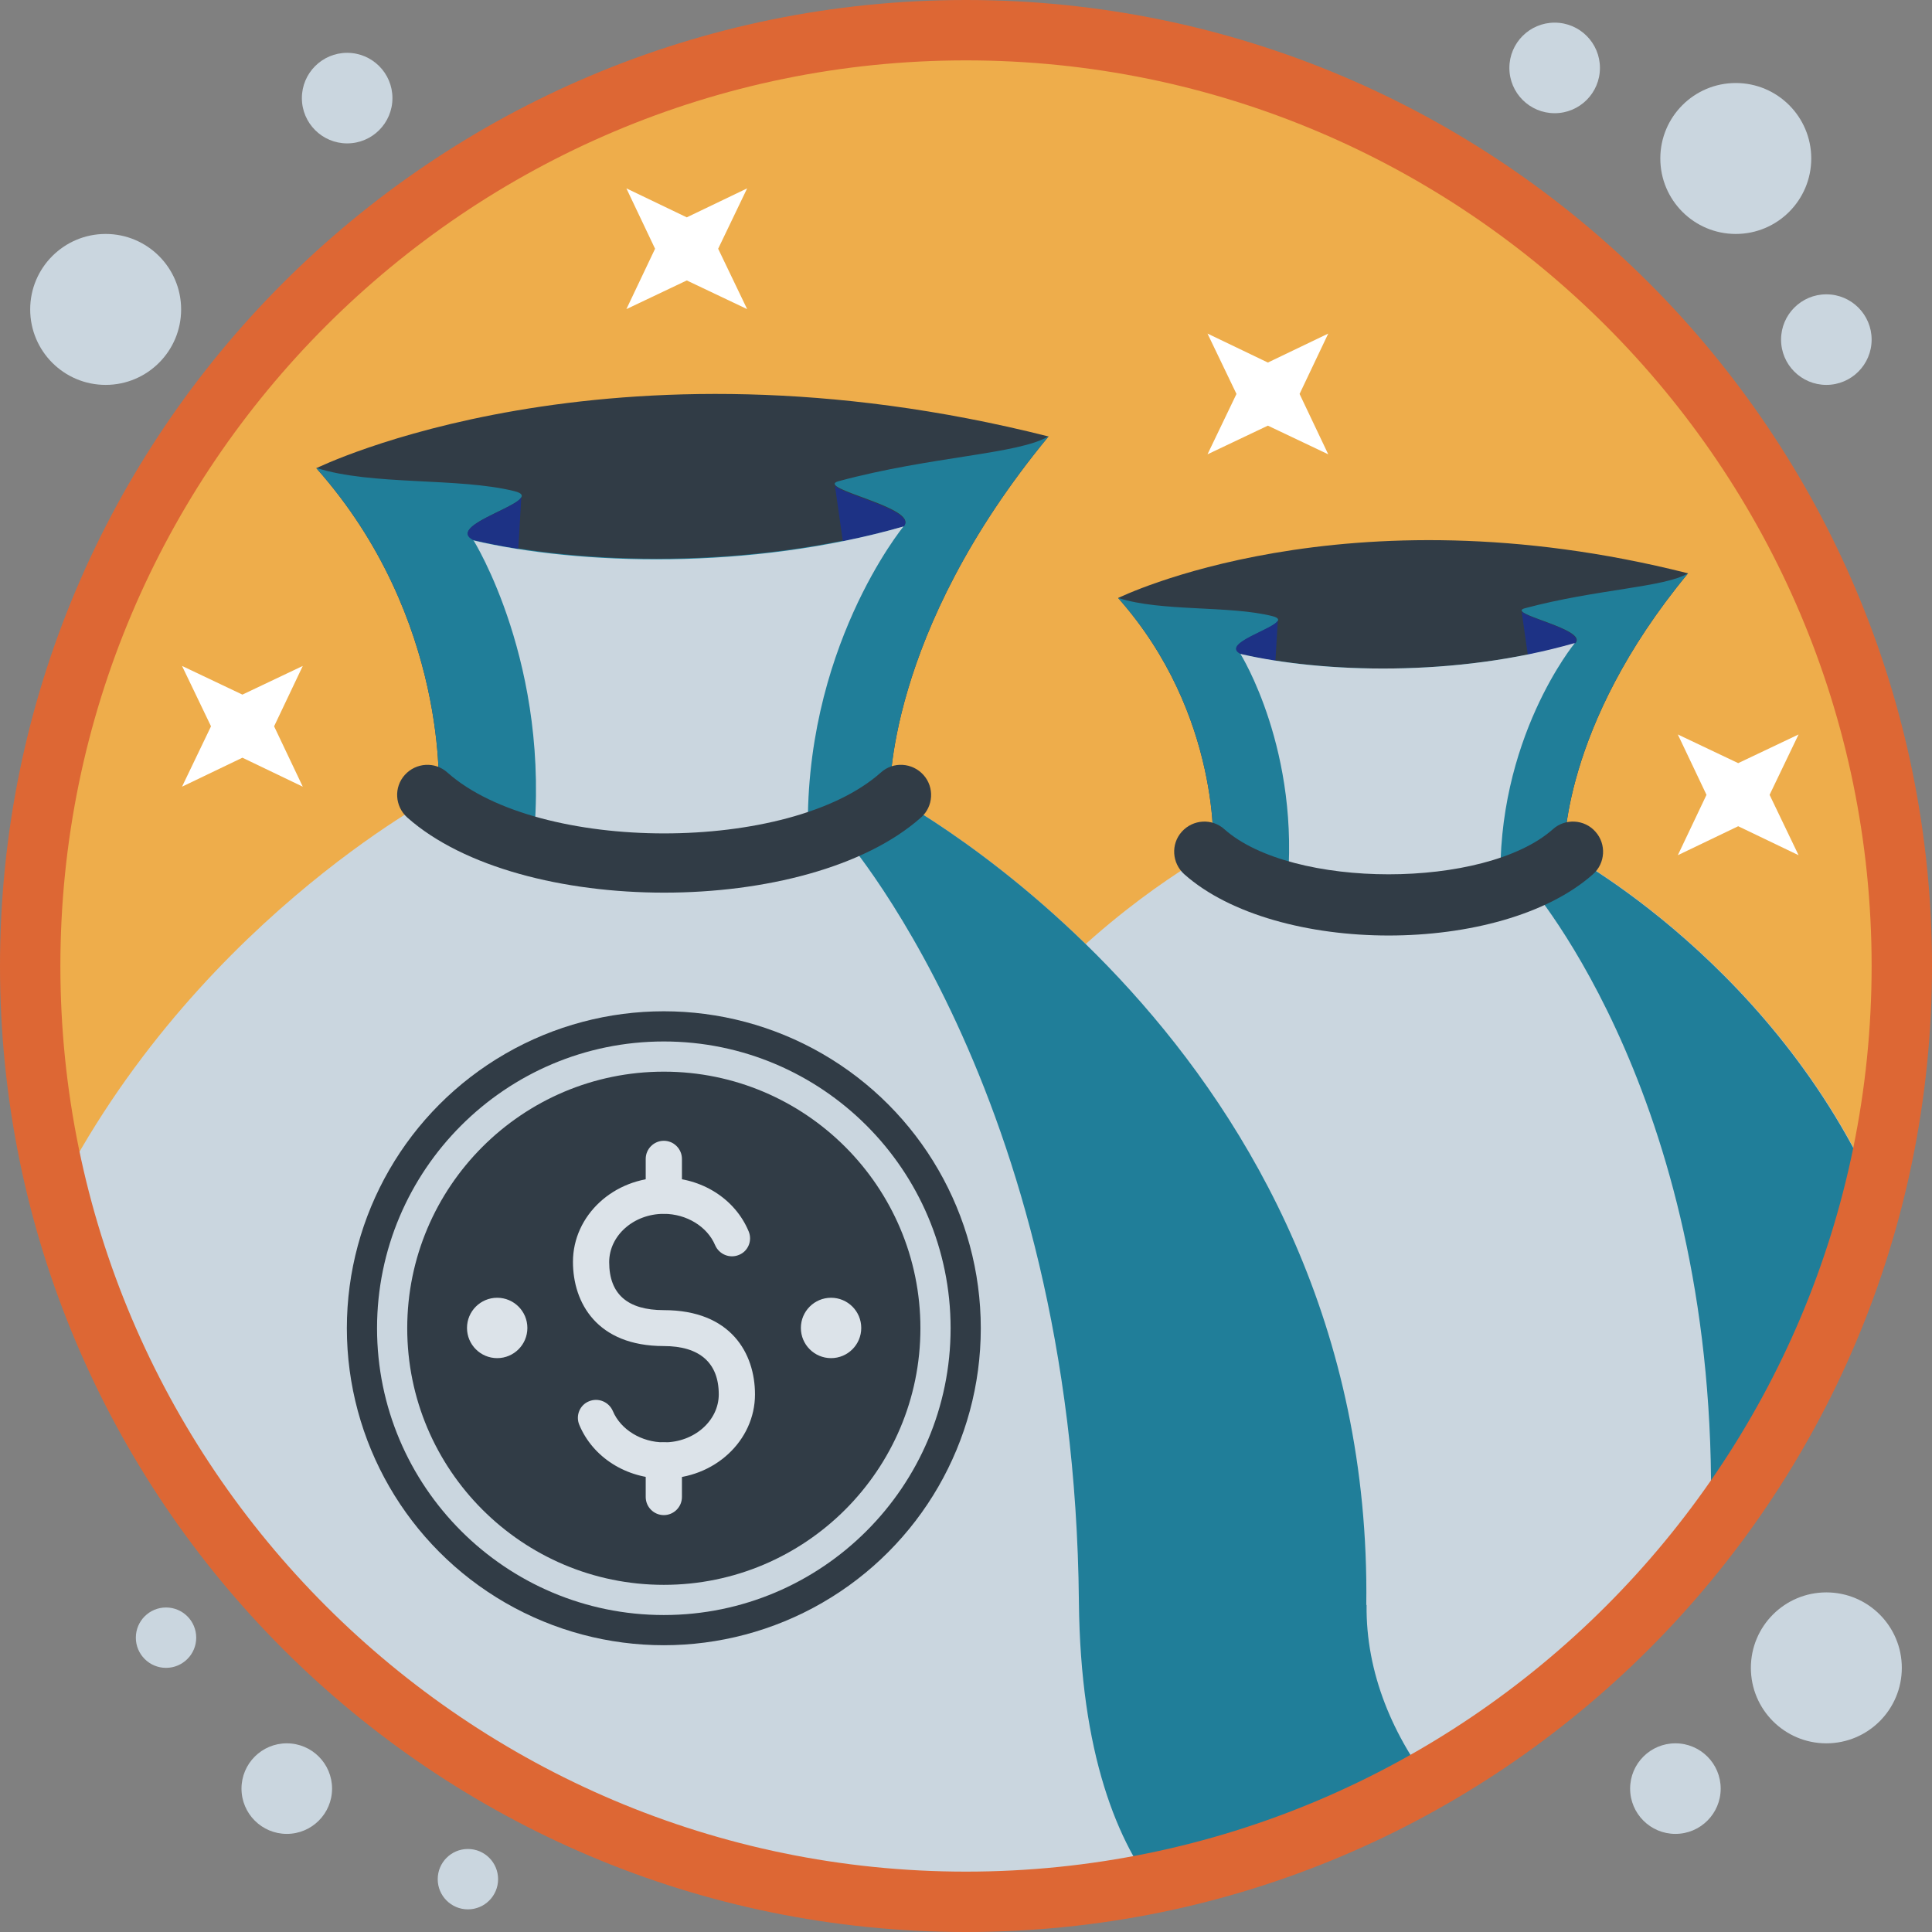 <?xml version="1.0" encoding="UTF-8"?><svg id="Layer_80" xmlns="http://www.w3.org/2000/svg" viewBox="0 0 64 64"><rect x="0" y="0" width="64" height="64" fill="#808080" stroke="none"/><defs><style>.cls-1{fill:#dce3e9;}.cls-1,.cls-2,.cls-3,.cls-4,.cls-5,.cls-6,.cls-7,.cls-8{stroke-width:0px;}.cls-2{fill:#207e99;}.cls-3{fill:#dd6734;}.cls-4{fill:#eead4b;}.cls-5{fill:#1d3285;}.cls-6{fill:#313c46;}.cls-7{fill:#cad6df;}.cls-8{fill:#fff;}</style></defs><g id="Edited"><g id="Stretch-Budget-further"><circle id="Oval" class="cls-4" cx="32" cy="32" r="31.5"/><path id="Path" class="cls-7" d="M62.42,40.17c-3.36-8.17-10.61-11.96-10.61-11.96-2.5,2.34-9.12,2.34-11.63,0,0,0-12.47,6.5-12.28,20.88.02,1.75-.68,3.41-1.8,4.81-.6.75-1.1,1.82-1.1,3.28,0,1.21,2.24,1.09,4.26.73,2.1-.37,4.25-.18,6.27.46,2.46.77,6.17,1.62,10.47,1.51.22,0,.44,0,.66,0,7.67-4.04,13.47-11.15,15.77-19.71Z"/><path id="Path-2" class="cls-2" d="M51.81,28.22c-.36.34-.83.63-1.34.87,0,0,0,0,0,0,0,0,6.09,6.69,6.21,19.91,0,.86.06,1.64.15,2.35,2.55-3.27,4.48-7.06,5.58-11.18-3.36-8.17-10.61-11.96-10.61-11.96Z"/><path id="Path-3" class="cls-6" d="M55.91,18.99q-.11.07,0,0c-11.39-2.88-18.87.82-18.87.82,3.44,3.88,3.15,8.41,3.15,8.41,1.21,1.13,3.38,1.71,5.59,1.75h0c2.35.04,4.75-.54,6.04-1.75,0,0-.13-4.12,4.1-9.23Z"/><path id="Path-4" class="cls-2" d="M37.04,19.81c3.44,3.88,3.15,8.41,3.15,8.41,1.21,1.13,3.38,1.71,5.59,1.75h0c2.35.04,4.75-.54,6.04-1.75,0,0-.13-4.12,4.1-9.23-.77.47-3.02.52-5.41,1.16-.66.18,2.09.68,1.68,1.15-3.96,1.14-8.37.99-11.09.36-.79-.41,1.97-1.02,1.05-1.25-1.43-.36-3.67-.14-5.1-.6Z"/><path id="Path-5" class="cls-5" d="M41.09,21.66c.36.08.75.16,1.16.23l.08-1.35c-.05.28-1.91.77-1.24,1.12Z"/><path id="Path-6" class="cls-5" d="M50.4,20.21l.21,1.48c.53-.11,1.06-.23,1.57-.38.37-.43-1.85-.88-1.78-1.09Z"/><path id="Path-7" class="cls-7" d="M41.09,21.66s2.02,3.22,1.54,7.85c0,0,3.27,1.07,7.08-.11-.17-4.92,2.46-8.1,2.46-8.1-3.96,1.14-8.37.99-11.09.36Z"/><path id="Path-8" class="cls-6" d="M46,30.99c-2.62,0-5.25-.68-6.77-2.03-.41-.37-.45-1-.08-1.41.37-.41,1-.45,1.41-.08,2.24,1.99,8.64,1.99,10.88,0,.41-.37,1.05-.33,1.41.08.37.41.33,1.05-.08,1.41-1.52,1.35-4.14,2.03-6.77,2.03Z"/><path id="Path-9" class="cls-7" d="M45.26,53.17c.24-18.48-15.79-26.84-15.79-26.84-3.22,3-11.73,3-14.95,0,0,0-8.41,4.39-12.95,13.83,3.59,13.44,15.85,23.35,30.43,23.35,5.67,0,10.99-1.51,15.59-4.13,0,0,0-.01-.01-.02-1.44-1.8-2.34-3.94-2.31-6.19Z"/><path id="Path-10" class="cls-2" d="M45.26,53.17c.24-18.48-15.79-26.84-15.79-26.84-.47.44-1.06.81-1.72,1.12,0,0,0,0,0,.01,0,0,7.83,8.6,7.99,25.6.05,5.02,1.27,8.03,2.72,9.78,3.26-.68,6.33-1.87,9.13-3.47,0,0,0-.01-.01-.02-1.44-1.8-2.34-3.94-2.31-6.19Z"/><path id="Path-11" class="cls-6" d="M34.74,14.46q-.14.09,0,0c-14.64-3.7-24.26,1.05-24.26,1.05,4.43,4.99,4.05,10.81,4.05,10.81,1.56,1.45,4.35,2.2,7.19,2.25h0c3.03.05,6.1-.7,7.76-2.25,0,0-.17-5.3,5.26-11.87Z"/><path id="Path-12" class="cls-2" d="M10.48,15.51c4.43,4.99,4.05,10.81,4.05,10.81,1.56,1.45,4.35,2.2,7.19,2.25h0c3.03.05,6.1-.7,7.76-2.25,0,0-.17-5.3,5.26-11.87-.99.6-3.89.66-6.96,1.49-.84.23,2.68.87,2.16,1.48-5.09,1.46-10.76,1.28-14.25.46-1.02-.53,2.53-1.32,1.35-1.61-1.85-.46-4.72-.18-6.56-.77Z"/><path id="Path-13" class="cls-5" d="M15.68,17.89c.46.11.96.21,1.49.29l.1-1.73c-.06.36-2.45.99-1.6,1.44Z"/><path id="Path-14" class="cls-5" d="M27.65,16.03l.27,1.9c.68-.14,1.36-.3,2.02-.49.47-.55-2.38-1.13-2.29-1.4Z"/><path id="Path-15" class="cls-7" d="M15.68,17.89s2.6,4.14,1.98,10.1c0,0,4.2,1.37,9.11-.14-.21-6.32,3.16-10.41,3.16-10.41-5.09,1.46-10.76,1.28-14.26.46Z"/><path id="Path-16" class="cls-6" d="M22,29.57c-3.32,0-6.64-.83-8.51-2.49-.41-.37-.45-1-.08-1.41.37-.41,1-.45,1.41-.08,3.02,2.69,11.34,2.69,14.36,0,.41-.37,1.04-.33,1.41.08.37.41.33,1.05-.08,1.41-1.87,1.66-5.19,2.49-8.51,2.49Z"/><path id="Shape" class="cls-3" d="M32,0C14.33,0,0,14.33,0,32s14.33,32,32,32,32-14.33,32-32S49.67,0,32,0ZM32,62c-16.54,0-30-13.46-30-30S15.46,2,32,2s30,13.46,30,30-13.46,30-30,30Z"/><circle id="Oval-2" class="cls-6" cx="21.99" cy="44" r="10.5"/><path id="Shape-2" class="cls-7" d="M21.99,53.5c-5.24,0-9.5-4.26-9.5-9.5s4.26-9.5,9.5-9.5,9.5,4.26,9.5,9.5-4.26,9.5-9.5,9.5ZM21.99,35.5c-4.69,0-8.5,3.81-8.5,8.5s3.81,8.5,8.5,8.5,8.5-3.81,8.5-8.5-3.81-8.5-8.5-8.5Z"/><path id="Path-17" class="cls-1" d="M22,48.98c-1.25,0-2.36-.7-2.81-1.78-.13-.31.02-.66.32-.78.31-.13.66.02.79.32.26.62.95,1.04,1.7,1.04,1,0,1.81-.72,1.81-1.59,0-1.04-.63-1.6-1.82-1.6-2.22,0-3.01-1.44-3.01-2.79,0-1.54,1.35-2.79,3.01-2.79,1.25,0,2.36.7,2.81,1.78.13.31-.02.66-.32.78-.31.13-.66-.02-.79-.32-.26-.62-.95-1.04-1.7-1.04-1,0-1.81.72-1.81,1.6,0,1.06.61,1.59,1.81,1.59,2.23,0,3.02,1.44,3.02,2.79,0,1.54-1.35,2.79-3.01,2.79Z"/><path id="Path-18" class="cls-1" d="M21.99,40.2c-.33,0-.6-.27-.6-.6v-1.21c0-.33.27-.6.6-.6s.6.27.6.6v1.21c0,.33-.27.6-.6.6Z"/><path id="Path-19" class="cls-1" d="M21.99,50.19c-.33,0-.6-.27-.6-.6v-1.21c0-.33.27-.6.6-.6s.6.27.6.6v1.21c0,.33-.27.6-.6.6Z"/><circle id="Oval-3" class="cls-1" cx="27.53" cy="43.99" r="1"/><circle id="Oval-4" class="cls-1" cx="16.47" cy="43.99" r="1"/><polygon id="Path-20" class="cls-8" points="6.03 22.06 6.99 24.06 6.03 26.06 8.03 25.1 10.03 26.06 9.08 24.06 10.03 22.06 8.03 23.01 6.03 22.06"/><polygon id="Path-21" class="cls-8" points="20.75 6.24 21.7 8.24 20.75 10.24 22.75 9.29 24.75 10.24 23.79 8.24 24.75 6.24 22.75 7.2 20.75 6.24"/><polygon id="Path-22" class="cls-8" points="40 11.05 40.96 13.05 40 15.05 42 14.1 44 15.05 43.05 13.05 44 11.05 42 12.01 40 11.05"/><polygon id="Path-23" class="cls-8" points="55.58 24.33 56.53 26.33 55.58 28.33 57.58 27.37 59.58 28.33 58.62 26.33 59.58 24.33 57.58 25.28 55.58 24.33"/><circle id="Oval-5" class="cls-7" cx="11.5" cy="3.25" r="1.5"/><circle id="Oval-6" class="cls-7" cx="5.5" cy="54.25" r="1"/><circle id="Oval-7" class="cls-7" cx="9.5" cy="59.25" r="1.5"/><circle id="Oval-8" class="cls-7" cx="55.5" cy="59.25" r="1.5"/><circle id="Oval-9" class="cls-7" cx="3.5" cy="10.25" r="2.5"/><circle id="Oval-10" class="cls-7" cx="15.5" cy="62.25" r="1"/><circle id="Oval-11" class="cls-7" cx="60.5" cy="55.25" r="2.5"/><circle id="Oval-12" class="cls-7" cx="51.5" cy="2.25" r="1.5"/><circle id="Oval-13" class="cls-7" cx="60.5" cy="11.25" r="1.5"/><circle id="Oval-14" class="cls-7" cx="57.5" cy="5.25" r="2.5"/></g></g></svg>
